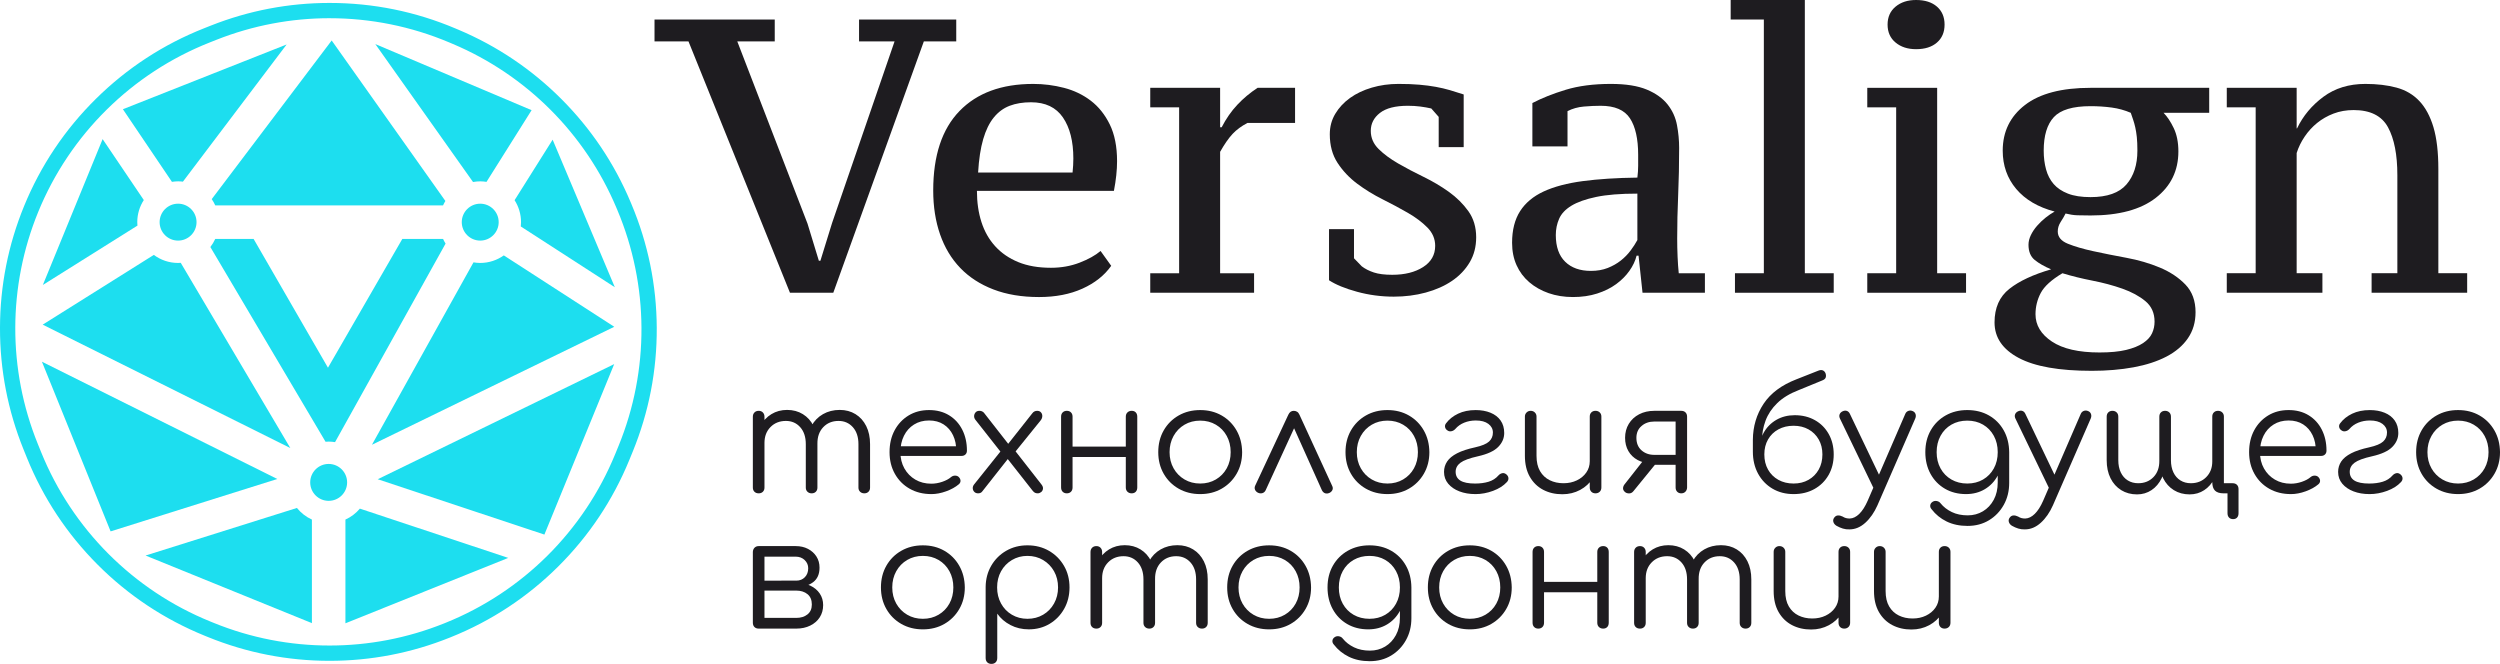 <?xml version="1.0" encoding="UTF-8"?> <!-- Creator: CorelDRAW --> <svg xmlns="http://www.w3.org/2000/svg" xmlns:xlink="http://www.w3.org/1999/xlink" xmlns:xodm="http://www.corel.com/coreldraw/odm/2003" xml:space="preserve" width="1083.21mm" height="287.658mm" style="shape-rendering:geometricPrecision; text-rendering:geometricPrecision; image-rendering:optimizeQuality; fill-rule:evenodd; clip-rule:evenodd" viewBox="0 0 35131.23 9329.46"> <defs> <style type="text/css"> <![CDATA[ .fil0 {fill:#1E1C20;fill-rule:nonzero} .fil1 {fill:#1DDEEF;fill-rule:nonzero} ]]> </style> </defs> <g id="Слой_x0020_1">  <path class="fil0" d="M12145.95 6932.6c-24.03,0 -43.81,-7.42 -59.35,-22.26 -15.54,-14.84 -23.32,-34.27 -23.32,-58.29l0 -610.47c0,-100.33 -26.14,-179.82 -78.43,-238.47 -52.29,-58.64 -119.41,-87.97 -201.37,-87.97 -87.61,0 -159.33,29.32 -215.15,87.97 -55.82,58.65 -83.02,136.72 -81.61,234.23l-146.26 0c1.41,-94.68 21.9,-178.05 61.47,-250.12 39.57,-72.07 93.97,-127.89 163.22,-167.46 69.24,-39.57 147.68,-59.35 235.29,-59.35 83.37,0 157.21,19.78 221.51,59.35 64.3,39.57 114.46,95.39 150.5,167.46 36.04,72.07 54.06,156.86 54.06,254.37l0 610.47c0,24.02 -7.42,43.45 -22.26,58.29 -14.84,14.84 -34.27,22.26 -58.29,22.26zm-1483.8 0c-25.44,0 -45.57,-7.42 -60.41,-22.26 -14.84,-14.84 -22.26,-34.27 -22.26,-58.29l0 -996.26c0,-24.02 7.42,-43.81 22.26,-59.35 14.84,-15.54 34.98,-23.32 60.41,-23.32 24.02,0 43.45,7.77 58.29,23.32 14.84,15.54 22.26,35.33 22.26,59.35l0 996.26c0,24.02 -7.42,43.45 -22.26,58.29 -14.84,14.84 -34.27,22.26 -58.29,22.26zm744.02 0c-24.02,0 -43.81,-7.42 -59.35,-22.26 -15.54,-14.84 -23.32,-34.27 -23.32,-58.29l0 -610.47c0,-100.33 -26.14,-179.82 -78.43,-238.47 -52.28,-58.64 -119.41,-87.97 -201.37,-87.97 -87.62,0 -159.68,28.62 -216.21,85.85 -56.53,57.23 -84.79,131.77 -84.79,223.63l-116.59 0c2.83,-90.44 22.97,-170.64 60.41,-240.59 37.45,-69.95 88.68,-124.71 153.68,-164.28 65,-39.57 138.49,-59.35 220.45,-59.35 83.38,0 157.21,19.78 221.51,59.35 64.3,39.57 114.46,95.39 150.5,167.46 36.03,72.07 54.05,156.86 54.05,254.37l0 610.47c0,24.02 -7.42,43.45 -22.26,58.29 -14.84,14.84 -34.27,22.26 -58.29,22.26z"></path> <path id="_1" class="fil0" d="M13087.43 6943.2c-114.46,0 -215.85,-25.08 -304.18,-75.25 -88.32,-50.17 -157.56,-119.76 -207.73,-208.79 -50.17,-89.03 -75.25,-190.77 -75.25,-305.24 0,-115.88 23.67,-217.98 71.01,-306.3 47.34,-88.32 112.7,-157.92 196.07,-208.79 83.37,-50.87 179.47,-76.31 288.28,-76.31 107.4,0 201.02,24.38 280.86,73.13 79.84,48.75 141.67,116.23 185.48,202.43 43.81,86.2 65.71,184.41 65.71,294.64 0,22.61 -7.07,40.63 -21.2,54.05 -14.13,13.43 -32.5,20.14 -55.11,20.14l-900.88 0 0 -135.66 917.83 0 -91.15 65.71c1.41,-81.96 -13.42,-155.44 -44.51,-220.45 -31.09,-65 -75.25,-115.88 -132.48,-152.62 -57.23,-36.74 -125.42,-55.11 -204.55,-55.11 -80.55,0 -151.21,19.08 -211.97,57.23 -60.77,38.15 -107.75,90.79 -140.96,157.92 -33.21,67.13 -49.81,143.79 -49.81,229.99 0,86.2 18.73,162.51 56.17,228.93 37.45,66.42 88.67,118.7 153.68,156.86 65,38.15 139.9,57.23 224.69,57.23 50.87,0 102.1,-8.83 153.68,-26.49 51.58,-17.67 92.91,-39.92 124,-66.77 15.54,-12.72 33.21,-19.43 52.99,-20.14 19.78,-0.71 36.74,4.59 50.87,15.9 18.37,16.96 27.91,35.33 28.62,55.11 0.71,19.78 -7.42,36.74 -24.38,50.87 -46.63,39.57 -105.99,72.43 -178.05,98.57 -72.07,26.14 -141.31,39.21 -207.73,39.21z"></path> <path id="_2" class="fil0" d="M14584.27 6932.6c-16.96,0 -30.73,-2.82 -41.33,-8.48 -10.6,-5.65 -21.55,-15.54 -32.86,-29.68l-366.71 -466.34 -63.59 -55.11 -368.83 -468.46c-15.54,-18.37 -22.97,-37.45 -22.26,-57.23 0.71,-19.78 7.42,-37.1 20.14,-51.93 12.72,-14.84 31.09,-22.26 55.11,-22.26 24.02,0 44.51,8.48 61.47,25.44l356.11 455.74 57.23 46.63 394.27 504.49c18.37,22.61 26.14,43.81 23.32,63.59 -2.82,19.78 -11.66,35.33 -26.5,46.63 -14.84,11.31 -30.03,16.96 -45.57,16.96zm-839.4 0c-22.61,0 -40.63,-7.07 -54.05,-21.2 -13.43,-14.13 -20.49,-31.09 -21.2,-50.87 -0.71,-19.78 6.71,-38.86 22.26,-57.23l390.03 -487.53 91.15 120.82 -370.95 470.58c-12.72,16.96 -31.79,25.44 -57.23,25.44zm496.01 -551.13l-103.87 -105.98 366.71 -464.22c9.89,-14.13 20.84,-24.02 32.85,-29.68 12.01,-5.65 24.38,-8.48 37.1,-8.48 24.02,0 42.39,7.42 55.11,22.26 12.72,14.84 18.73,32.5 18.02,52.99 -0.71,20.49 -8.13,39.92 -22.26,58.29l-383.67 474.81z"></path> <path id="_3" class="fil0" d="M15903.05 6932.6c-24.02,0 -43.81,-7.42 -59.35,-22.26 -15.54,-14.84 -23.32,-34.98 -23.32,-60.41l0 -994.14c0,-25.44 7.77,-45.57 23.32,-60.41 15.54,-14.84 35.33,-22.26 59.35,-22.26 24.02,0 43.1,7.42 57.23,22.26 14.13,14.84 21.2,34.98 21.2,60.41l0 994.14c0,25.43 -7.06,45.57 -21.2,60.41 -14.13,14.84 -33.21,22.26 -57.23,22.26zm-911.47 0c-24.03,0 -43.46,-7.42 -58.29,-22.26 -14.84,-14.84 -22.26,-34.98 -22.26,-60.41l0 -994.14c0,-25.44 7.42,-45.57 22.26,-60.41 14.84,-14.84 34.27,-22.26 58.29,-22.26 24.02,0 43.45,7.42 58.29,22.26 14.84,14.84 22.26,34.98 22.26,60.41l0 994.14c0,25.43 -7.42,45.57 -22.26,60.41 -14.84,14.84 -34.27,22.26 -58.29,22.26zm52.99 -510.85l0 -146.26 833.05 0 0 146.26 -833.05 0z"></path> <path id="_4" class="fil0" d="M16865.72 6943.2c-113.05,0 -214.09,-25.44 -303.12,-76.31 -89.03,-50.87 -158.98,-120.82 -209.85,-209.85 -50.87,-89.03 -76.31,-190.07 -76.31,-303.12 0,-114.46 25.44,-216.21 76.31,-305.24 50.87,-89.03 120.82,-158.98 209.85,-209.85 89.03,-50.87 190.07,-76.31 303.12,-76.31 113.05,0 213.74,25.43 302.06,76.31 88.32,50.87 157.92,120.82 208.79,209.85 50.87,89.03 77.01,190.77 78.43,305.24 0,113.05 -25.79,214.09 -77.37,303.12 -51.58,89.03 -121.53,158.98 -209.85,209.85 -88.32,50.87 -189.01,76.31 -302.06,76.31zm0 -148.38c81.96,0 155.45,-19.08 220.45,-57.23 65,-38.15 115.87,-90.44 152.62,-156.86 36.74,-66.42 55.11,-142.02 55.11,-226.81 0,-84.79 -18.37,-160.75 -55.11,-227.87 -36.74,-67.13 -87.61,-119.76 -152.62,-157.92 -65,-38.15 -138.49,-57.23 -220.45,-57.23 -81.96,0 -155.45,19.08 -220.45,57.23 -65,38.16 -116.23,90.79 -153.68,157.92 -37.45,67.12 -56.17,143.08 -56.17,227.87 0,84.79 18.72,160.39 56.17,226.81 37.45,66.42 88.67,118.7 153.68,156.86 65,38.15 138.49,57.23 220.45,57.23z"></path> <path id="_5" class="fil0" d="M18180.27 5773.12c16.96,0 32.5,4.24 46.63,12.72 14.13,8.48 25.44,22.61 33.91,42.39l459.98 1000.5c9.89,19.78 10.95,38.51 3.18,56.17 -7.77,17.66 -21.55,31.44 -41.34,41.33 -22.61,9.89 -43.1,11.66 -61.47,5.3 -18.37,-6.36 -33.21,-20.14 -44.51,-41.34l-438.78 -977.19 95.38 0 -447.26 975.07c-9.89,21.2 -25.08,34.98 -45.57,41.34 -20.49,6.36 -41.33,4.59 -62.53,-5.3 -19.78,-9.89 -33.56,-23.67 -41.34,-41.34 -7.77,-17.66 -7.42,-36.39 1.06,-56.17l466.33 -998.38c16.96,-36.74 42.4,-55.11 76.31,-55.11z"></path> <path id="_6" class="fil0" d="M19496.93 6943.2c-113.05,0 -214.09,-25.44 -303.12,-76.31 -89.03,-50.87 -158.98,-120.82 -209.85,-209.85 -50.87,-89.03 -76.31,-190.07 -76.31,-303.12 0,-114.46 25.44,-216.21 76.31,-305.24 50.87,-89.03 120.82,-158.98 209.85,-209.85 89.03,-50.87 190.07,-76.31 303.12,-76.31 113.05,0 213.74,25.43 302.06,76.31 88.32,50.87 157.92,120.82 208.79,209.85 50.87,89.03 77.01,190.77 78.43,305.24 0,113.05 -25.79,214.09 -77.37,303.12 -51.58,89.03 -121.53,158.98 -209.85,209.85 -88.32,50.87 -189.01,76.31 -302.06,76.31zm0 -148.38c81.96,0 155.45,-19.08 220.45,-57.23 65,-38.15 115.87,-90.44 152.62,-156.86 36.74,-66.42 55.11,-142.02 55.11,-226.81 0,-84.79 -18.37,-160.75 -55.11,-227.87 -36.74,-67.13 -87.61,-119.76 -152.62,-157.92 -65,-38.15 -138.49,-57.23 -220.45,-57.23 -81.96,0 -155.45,19.08 -220.45,57.23 -65,38.16 -116.23,90.79 -153.68,157.92 -37.45,67.12 -56.17,143.08 -56.17,227.87 0,84.79 18.72,160.39 56.17,226.81 37.45,66.42 88.67,118.7 153.68,156.86 65,38.15 138.49,57.23 220.45,57.23z"></path> <path id="_7" class="fil0" d="M20733.04 6943.2c-83.38,0 -158.27,-12.72 -224.69,-38.15 -66.42,-25.44 -119.06,-61.47 -157.92,-108.11 -38.86,-46.63 -58.29,-101.74 -58.29,-165.34 0,-53.7 14.48,-102.45 43.45,-146.26 28.97,-43.81 75.6,-82.32 139.9,-115.52 64.3,-33.21 148.74,-61.12 253.31,-83.73 94.68,-21.2 160.04,-48.4 196.07,-81.61 36.04,-33.21 54.05,-75.25 54.05,-126.12 0,-49.46 -21.19,-90.09 -63.59,-121.88 -42.39,-31.8 -101.04,-47.7 -175.93,-47.7 -59.35,0 -114.11,10.25 -164.28,30.74 -50.17,20.49 -91.5,49.81 -124,87.97 -15.54,16.96 -33.21,27.56 -52.99,31.8 -19.78,4.24 -36.74,2.12 -50.87,-6.36 -22.61,-12.72 -36.04,-29.32 -40.27,-49.81 -4.24,-20.49 0.71,-39.21 14.84,-56.17 40.98,-55.11 96.8,-99.63 167.46,-133.54 70.65,-33.91 153.32,-50.87 248.01,-50.87 77.72,0 146.96,12.36 207.73,37.09 60.77,24.73 108.11,61.12 142.02,109.16 33.91,48.05 50.87,106.69 50.87,175.94 0,73.48 -28.26,138.84 -84.79,196.07 -56.53,57.23 -150.5,100.68 -281.92,130.36 -120.12,26.85 -202.78,57.23 -248.01,91.15 -45.22,33.91 -67.83,76.31 -67.83,127.18 0,55.11 22.26,96.44 66.77,124 44.51,27.55 113.4,41.34 206.67,41.34 70.65,0 133.89,-8.48 189.71,-25.44 55.82,-16.96 102.1,-46.63 138.84,-89.03 14.13,-15.54 31.09,-25.79 50.87,-30.74 19.78,-4.95 39.57,0.35 59.35,15.9 18.37,15.54 28.26,33.21 29.68,52.99 1.41,19.78 -5.65,38.15 -21.2,55.11 -48.05,52.28 -113.05,93.62 -195.01,124 -81.96,30.38 -164.63,45.57 -248.01,45.57z"></path> <path id="_8" class="fil0" d="M21954.32 6945.32c-100.33,0 -190.07,-20.84 -269.2,-62.53 -79.14,-41.69 -141.67,-102.8 -187.6,-183.35 -45.93,-80.55 -68.89,-178.76 -68.89,-294.64l0 -551.13c0,-22.61 7.77,-41.69 23.32,-57.23 15.54,-15.54 34.62,-23.32 57.23,-23.32 24.02,0 43.81,7.77 59.35,23.32 15.54,15.54 23.32,34.62 23.32,57.23l0 551.13c0,87.61 16.61,159.68 49.81,216.21 33.21,56.53 78.43,98.92 135.66,127.18 57.23,28.26 121.88,42.39 193.95,42.39 69.24,0 131.78,-13.42 187.6,-40.27 55.82,-26.85 99.98,-63.59 132.48,-110.23 32.5,-46.63 48.75,-99.63 48.75,-158.98l116.59 0c-4.24,89.03 -28.62,168.52 -73.13,238.47 -44.52,69.95 -104.22,125.06 -179.12,165.34 -74.9,40.27 -158.27,60.41 -250.12,60.41zm466.33 -12.72c-24.02,0 -43.45,-7.42 -58.29,-22.26 -14.84,-14.84 -22.26,-34.98 -22.26,-60.41l0 -996.27c0,-24.02 7.42,-43.45 22.26,-58.29 14.84,-14.84 34.27,-22.26 58.29,-22.26 24.02,0 43.81,7.42 59.35,22.26 15.54,14.84 23.32,34.27 23.32,58.29l0 996.27c0,25.43 -7.77,45.57 -23.32,60.41 -15.54,14.84 -35.33,22.26 -59.35,22.26z"></path> <path id="_9" class="fil0" d="M23624.97 6932.6c-22.61,0 -41.33,-7.42 -56.17,-22.26 -14.84,-14.84 -22.26,-34.98 -22.26,-60.41l0 -317.96 -339.15 0 0 -21.19c-72.07,0 -136.37,-15.19 -192.89,-45.57 -56.53,-30.38 -100.33,-72.43 -131.42,-126.12 -31.09,-53.7 -46.63,-115.88 -46.63,-186.54 0,-73.48 17.31,-138.84 51.93,-196.07 34.62,-57.23 83.02,-102.1 145.2,-134.6 62.18,-32.5 133.54,-48.76 214.09,-48.76l377.31 0c25.44,0 45.57,7.42 60.41,22.26 14.84,14.84 22.26,34.98 22.26,60.41l0 996.26c-1.41,24.02 -9.54,43.45 -24.38,58.29 -14.84,14.84 -34.27,22.26 -58.29,22.26zm-792.77 -21.2c-16.96,-15.54 -25.08,-32.5 -24.38,-50.87 0.71,-18.37 7.42,-36.03 20.14,-52.99l296.76 -377.31 209.85 4.24 -381.55 468.46c-16.96,21.2 -37.8,31.44 -62.53,30.74 -24.73,-0.71 -44.16,-8.13 -58.29,-22.26zm415.46 -519.33l298.88 0 0 -468.46 -298.88 0c-72.07,0 -132.13,20.84 -180.18,62.53 -48.05,41.69 -72.07,97.15 -72.07,166.4 0,74.9 24.02,133.54 72.07,175.94 48.05,42.4 108.1,63.59 180.18,63.59z"></path> <path id="_10" class="fil0" d="M25204.48 6943.2c-111.64,0 -210.56,-25.44 -296.76,-76.31 -86.2,-50.87 -153.68,-121.18 -202.43,-210.91 -48.76,-89.73 -73.13,-192.54 -73.13,-308.42l86.91 0c0,-100.33 21.55,-189.01 64.65,-266.02 43.1,-77.02 102.45,-137.43 178.05,-181.24 75.6,-43.81 162.16,-65.71 259.66,-65.71 105.99,0 200.31,23.32 282.98,69.95 82.67,46.63 147.32,111.64 193.96,195.01 46.63,83.37 69.95,178.76 69.95,286.16 0,108.81 -24.03,205.26 -72.07,289.34 -48.05,84.08 -114.46,149.79 -199.25,197.13 -84.79,47.34 -182.29,71.01 -292.52,71.01zm0 -148.38c79.14,0 149.09,-17.31 209.85,-51.93 60.76,-34.62 108.46,-82.67 143.08,-144.14 34.62,-61.47 51.93,-132.48 51.93,-213.03 0,-79.14 -17.31,-149.09 -51.93,-209.85 -34.62,-60.77 -82.32,-108.11 -143.08,-142.02 -60.77,-33.91 -130.72,-50.87 -209.85,-50.87 -80.55,0 -151.91,16.96 -214.09,50.87 -62.18,33.91 -110.58,81.26 -145.2,142.02 -34.62,60.77 -51.93,130.72 -51.93,209.85 0,80.55 17.31,151.56 51.93,213.03 34.62,61.47 83.02,109.52 145.2,144.14 62.18,34.62 133.54,51.93 214.09,51.93zm-572.32 -440.9l0 -173.82c1.41,-187.95 51.58,-356.47 150.5,-505.55 98.92,-149.09 252.95,-263.9 462.1,-344.45l311.6 -122.94c22.61,-8.48 42.4,-9.18 59.35,-2.12 16.96,7.07 29.68,21.2 38.16,42.4 7.06,22.61 7.42,42.39 1.06,59.35 -6.36,16.96 -22.96,30.38 -49.81,40.27l-330.67 135.66c-124.36,48.05 -224.34,108.81 -299.94,182.29 -75.6,73.48 -130.36,155.8 -164.28,246.95 -33.92,91.15 -50.87,187.59 -50.87,289.34l2.12 152.62 -129.3 0z"></path> <path id="_11" class="fil0" d="M25989.09 7439.21c-31.09,1.41 -61.82,-2.47 -92.21,-11.66 -30.38,-9.18 -60.41,-22.26 -90.09,-39.21 -22.61,-14.13 -37.1,-32.15 -43.45,-54.06 -6.36,-21.9 -1.77,-42.75 13.78,-62.53 14.13,-18.37 31.44,-27.91 51.93,-28.62 20.49,-0.71 42.04,4.59 64.65,15.9 15.54,9.89 31.09,16.96 46.63,21.19 15.54,4.24 33.21,6.36 52.99,6.36 46.63,-1.41 91.5,-23.32 134.6,-65.71 43.1,-42.39 82.31,-103.87 117.64,-184.41l527.81 -1218.83c8.48,-21.2 22.97,-35.68 43.45,-43.46 20.49,-7.77 41.34,-6.71 62.53,3.18 19.78,8.48 32.85,22.61 39.21,42.39 6.36,19.78 4.59,40.98 -5.3,63.59l-529.93 1216.71c-45.22,101.75 -102.1,183.71 -170.63,245.89 -68.54,62.18 -143.08,93.27 -223.63,93.27zm443.02 -542.64c-21.2,9.89 -40.98,11.66 -59.35,5.3 -18.37,-6.36 -33.21,-20.14 -44.52,-41.34l-472.69 -979.3c-9.89,-21.2 -11.31,-40.98 -4.24,-59.35 7.07,-18.37 21.2,-32.5 42.4,-42.4 21.19,-9.89 40.98,-11.66 59.35,-5.3 18.37,6.36 32.5,20.14 42.39,41.34l466.34 975.06c9.89,21.2 12.72,41.69 8.48,61.47 -4.24,19.78 -16.96,34.62 -38.15,44.51z"></path> <path id="_12" class="fil0" d="M27627.95 6943.2c-111.64,0 -210.56,-25.08 -296.76,-75.25 -86.2,-50.17 -153.68,-119.76 -202.43,-208.79 -48.75,-89.03 -73.13,-190.77 -73.13,-305.24 0,-115.88 25.44,-218.33 76.31,-307.36 50.87,-89.03 120.82,-158.63 209.85,-208.79 89.03,-50.17 190.07,-75.25 303.12,-75.25 114.46,0 215.86,25.08 304.18,75.25 88.32,50.16 157.56,119.76 207.73,208.79 50.17,89.03 75.96,191.48 77.37,307.36l-95.39 50.87c0,104.57 -21.9,197.48 -65.71,278.74 -43.81,81.26 -104.22,144.85 -181.24,190.77 -77.01,45.92 -164.98,68.89 -263.9,68.89zm21.2 447.26c-111.64,0 -209.85,-20.84 -294.64,-62.53 -84.79,-41.69 -154.74,-98.57 -209.85,-170.64 -15.54,-16.96 -22.26,-35.33 -20.14,-55.11 2.12,-19.78 12.37,-36.04 30.74,-48.75 18.37,-12.72 38.86,-16.96 61.47,-12.72 22.61,4.24 40.27,14.84 52.99,31.8 40.98,50.87 93.62,91.86 157.92,122.94 64.3,31.09 138.84,46.63 223.63,46.63 79.14,0 150.5,-19.08 214.09,-57.23 63.59,-38.15 114.11,-91.85 151.56,-161.1 37.45,-69.24 56.17,-150.5 56.17,-243.77l0 -322.2 61.47 -122.94 99.63 19.08 0 432.42c0,114.46 -25.44,217.27 -76.31,308.42 -50.87,91.15 -120.12,163.22 -207.73,216.21 -87.62,52.99 -187.95,79.49 -301,79.49zm-4.24 -595.64c83.37,0 157.21,-18.73 221.51,-56.17 64.3,-37.45 114.81,-89.38 151.56,-155.8 36.74,-66.42 55.11,-142.73 55.11,-228.93 0,-86.2 -18.37,-162.86 -55.11,-229.99 -36.74,-67.12 -87.26,-119.41 -151.56,-156.86 -64.3,-37.45 -138.14,-56.17 -221.51,-56.17 -83.37,0 -157.56,18.72 -222.57,56.17 -65,37.45 -115.88,89.73 -152.62,156.86 -36.74,67.13 -55.11,143.79 -55.11,229.99 0,86.2 18.37,162.51 55.11,228.93 36.74,66.42 87.62,118.35 152.62,155.8 65,37.45 139.19,56.17 222.57,56.17z"></path> <path id="_13" class="fil0" d="M28454.96 7439.21c-31.09,1.41 -61.82,-2.47 -92.21,-11.66 -30.38,-9.18 -60.41,-22.26 -90.09,-39.21 -22.61,-14.13 -37.1,-32.15 -43.45,-54.06 -6.36,-21.9 -1.77,-42.75 13.78,-62.53 14.13,-18.37 31.44,-27.91 51.93,-28.62 20.49,-0.71 42.04,4.59 64.65,15.9 15.54,9.89 31.09,16.96 46.63,21.19 15.54,4.24 33.21,6.36 52.99,6.36 46.63,-1.41 91.5,-23.32 134.6,-65.71 43.1,-42.39 82.31,-103.87 117.64,-184.41l527.81 -1218.83c8.48,-21.2 22.97,-35.68 43.45,-43.46 20.49,-7.77 41.34,-6.71 62.53,3.18 19.78,8.48 32.85,22.61 39.21,42.39 6.36,19.78 4.59,40.98 -5.3,63.59l-529.93 1216.71c-45.22,101.75 -102.1,183.71 -170.63,245.89 -68.54,62.18 -143.08,93.27 -223.63,93.27zm443.02 -542.64c-21.2,9.89 -40.98,11.66 -59.35,5.3 -18.37,-6.36 -33.21,-20.14 -44.52,-41.34l-472.69 -979.3c-9.89,-21.2 -11.31,-40.98 -4.24,-59.35 7.07,-18.37 21.2,-32.5 42.4,-42.4 21.19,-9.89 40.98,-11.66 59.35,-5.3 18.37,6.36 32.5,20.14 42.39,41.34l466.34 975.06c9.89,21.2 12.72,41.69 8.48,61.47 -4.24,19.78 -16.96,34.62 -38.15,44.51z"></path> <path id="_14" class="fil0" d="M30770.01 6947.44c-83.37,0 -157.21,-19.78 -221.51,-59.35 -64.3,-39.57 -114.46,-95.39 -150.5,-167.46 -36.04,-72.07 -54.05,-156.86 -54.05,-254.37l0 -610.47c0,-25.44 7.42,-45.57 22.26,-60.41 14.84,-14.84 34.27,-22.26 58.29,-22.26 24.02,0 43.81,7.42 59.35,22.26 15.54,14.84 23.32,34.98 23.32,60.41l0 610.47c0,66.42 11.66,124.01 34.98,172.76 23.32,48.75 56.17,86.2 98.57,112.34 42.4,26.14 91.15,39.21 146.26,39.21 87.61,0 159.68,-28.62 216.21,-85.85 56.52,-57.23 84.79,-130.36 84.79,-219.39l86.91 2.12c-2.82,89.03 -21.9,168.17 -57.23,237.41 -35.33,69.24 -83.02,123.65 -143.08,163.22 -60.06,39.57 -128.24,59.35 -204.55,59.35zm-739.78 0c-83.38,0 -157.21,-19.78 -221.51,-59.35 -64.3,-39.57 -114.46,-95.39 -150.5,-167.46 -36.04,-72.07 -54.05,-156.86 -54.05,-254.37l0 -610.47c0,-25.44 7.42,-45.57 22.26,-60.41 14.84,-14.84 34.27,-22.26 58.29,-22.26 24.02,0 43.81,7.42 59.35,22.26 15.54,14.84 23.32,34.98 23.32,60.41l0 610.47c0,66.42 11.66,124.01 34.98,172.76 23.32,48.75 56.17,86.2 98.57,112.34 42.39,26.14 91.15,39.21 146.26,39.21 87.62,0 159.33,-28.97 215.15,-86.91 55.82,-57.94 83.02,-134.95 81.61,-231.05l86.91 0c-1.41,93.27 -19.43,175.58 -54.05,246.95 -34.62,71.36 -81.96,127.18 -142.02,167.46 -60.06,40.27 -128.24,60.41 -204.55,60.41zm1350.25 347.63c-24.02,0 -43.1,-7.42 -57.23,-22.26 -14.13,-14.84 -21.19,-34.98 -21.19,-60.41l0 -279.8 -55.11 0c-55.11,0 -95.39,-12.72 -120.82,-38.15 -25.44,-25.44 -38.15,-65.71 -38.15,-120.82l0 -919.96c0,-24.02 7.42,-43.45 22.26,-58.29 14.84,-14.84 34.27,-22.26 58.29,-22.26 24.03,0 43.81,7.42 59.35,22.26 15.54,14.84 23.32,34.27 23.32,58.29l0 936.91 122.94 0c25.44,0 45.57,7.42 60.41,22.26 14.84,14.84 22.26,34.98 22.26,60.41l0 339.15c0,25.44 -6.71,45.57 -20.14,60.41 -13.43,14.84 -32.15,22.26 -56.17,22.26z"></path> <path id="_15" class="fil0" d="M32192.66 6943.2c-114.46,0 -215.85,-25.08 -304.18,-75.25 -88.32,-50.17 -157.56,-119.76 -207.73,-208.79 -50.17,-89.03 -75.25,-190.77 -75.25,-305.24 0,-115.88 23.67,-217.98 71.01,-306.3 47.34,-88.32 112.7,-157.92 196.07,-208.79 83.37,-50.87 179.47,-76.31 288.28,-76.31 107.4,0 201.02,24.38 280.86,73.13 79.84,48.75 141.67,116.23 185.48,202.43 43.81,86.2 65.71,184.41 65.71,294.64 0,22.61 -7.07,40.63 -21.2,54.05 -14.13,13.43 -32.5,20.14 -55.11,20.14l-900.88 0 0 -135.66 917.83 0 -91.15 65.71c1.41,-81.96 -13.42,-155.44 -44.51,-220.45 -31.09,-65 -75.25,-115.88 -132.48,-152.62 -57.23,-36.74 -125.42,-55.11 -204.55,-55.11 -80.55,0 -151.21,19.08 -211.97,57.23 -60.77,38.15 -107.75,90.79 -140.96,157.92 -33.21,67.13 -49.81,143.79 -49.81,229.99 0,86.2 18.73,162.51 56.17,228.93 37.45,66.42 88.67,118.7 153.68,156.86 65,38.15 139.9,57.23 224.69,57.23 50.87,0 102.1,-8.83 153.68,-26.49 51.58,-17.67 92.91,-39.92 124,-66.77 15.54,-12.72 33.21,-19.43 52.99,-20.14 19.78,-0.71 36.74,4.59 50.87,15.9 18.37,16.96 27.91,35.33 28.62,55.11 0.71,19.78 -7.42,36.74 -24.38,50.87 -46.63,39.57 -105.99,72.43 -178.05,98.57 -72.07,26.14 -141.31,39.21 -207.73,39.21z"></path> <path id="_16" class="fil0" d="M33297.35 6943.2c-83.38,0 -158.27,-12.72 -224.69,-38.15 -66.42,-25.44 -119.06,-61.47 -157.92,-108.11 -38.86,-46.63 -58.29,-101.74 -58.29,-165.34 0,-53.7 14.48,-102.45 43.45,-146.26 28.97,-43.81 75.6,-82.32 139.9,-115.52 64.3,-33.21 148.74,-61.12 253.31,-83.73 94.68,-21.2 160.04,-48.4 196.07,-81.61 36.04,-33.21 54.05,-75.25 54.05,-126.12 0,-49.46 -21.19,-90.09 -63.59,-121.88 -42.39,-31.8 -101.04,-47.7 -175.93,-47.7 -59.35,0 -114.11,10.25 -164.28,30.74 -50.17,20.49 -91.5,49.81 -124,87.97 -15.54,16.96 -33.21,27.56 -52.99,31.8 -19.78,4.24 -36.74,2.12 -50.87,-6.36 -22.61,-12.72 -36.04,-29.32 -40.27,-49.81 -4.24,-20.49 0.71,-39.21 14.84,-56.17 40.98,-55.11 96.8,-99.63 167.46,-133.54 70.65,-33.91 153.32,-50.87 248.01,-50.87 77.72,0 146.96,12.36 207.73,37.09 60.77,24.73 108.11,61.12 142.02,109.16 33.91,48.05 50.87,106.69 50.87,175.94 0,73.48 -28.26,138.84 -84.79,196.07 -56.53,57.23 -150.5,100.68 -281.92,130.36 -120.12,26.85 -202.78,57.23 -248.01,91.15 -45.22,33.91 -67.83,76.31 -67.83,127.18 0,55.11 22.26,96.44 66.77,124 44.51,27.55 113.4,41.34 206.67,41.34 70.65,0 133.89,-8.48 189.71,-25.44 55.82,-16.96 102.1,-46.63 138.84,-89.03 14.13,-15.54 31.09,-25.79 50.87,-30.74 19.78,-4.95 39.57,0.35 59.35,15.9 18.37,15.54 28.26,33.21 29.68,52.99 1.41,19.78 -5.65,38.15 -21.2,55.11 -48.05,52.28 -113.05,93.62 -195.01,124 -81.96,30.38 -164.63,45.57 -248.01,45.57z"></path> <path id="_17" class="fil0" d="M34541.95 6943.2c-113.05,0 -214.09,-25.44 -303.12,-76.31 -89.03,-50.87 -158.98,-120.82 -209.85,-209.85 -50.87,-89.03 -76.31,-190.07 -76.31,-303.12 0,-114.46 25.44,-216.21 76.31,-305.24 50.87,-89.03 120.82,-158.98 209.85,-209.85 89.03,-50.87 190.07,-76.31 303.12,-76.31 113.05,0 213.74,25.43 302.06,76.31 88.32,50.87 157.92,120.82 208.79,209.85 50.87,89.03 77.01,190.77 78.43,305.24 0,113.05 -25.79,214.09 -77.37,303.12 -51.58,89.03 -121.53,158.98 -209.85,209.85 -88.32,50.87 -189.01,76.31 -302.06,76.31zm0 -148.38c81.96,0 155.45,-19.08 220.45,-57.23 65,-38.15 115.87,-90.44 152.62,-156.86 36.74,-66.42 55.11,-142.02 55.11,-226.81 0,-84.79 -18.37,-160.75 -55.11,-227.87 -36.74,-67.13 -87.61,-119.76 -152.62,-157.92 -65,-38.15 -138.49,-57.23 -220.45,-57.23 -81.96,0 -155.45,19.08 -220.45,57.23 -65,38.16 -116.23,90.79 -153.68,157.92 -37.45,67.12 -56.17,143.08 -56.17,227.87 0,84.79 18.72,160.39 56.17,226.81 37.45,66.42 88.67,118.7 153.68,156.86 65,38.15 138.49,57.23 220.45,57.23z"></path> <path id="_18" class="fil0" d="M10662.16 8833.45c-25.44,0 -45.57,-7.42 -60.41,-22.26 -14.84,-14.84 -22.26,-34.98 -22.26,-60.41l0 -996.27c1.41,-24.02 9.54,-43.45 24.38,-58.29 14.84,-14.84 34.27,-22.26 58.29,-22.26 24.02,0 43.45,7.42 58.29,22.26 14.84,14.84 22.26,34.98 22.26,60.41l0 402.74 447.26 0 0 29.68c73.49,0 138.84,13.43 196.07,40.27 57.23,26.85 101.75,63.94 133.54,111.29 31.8,47.34 47.7,101.39 47.7,162.16 0,65 -15.9,122.24 -47.7,171.7 -31.79,49.46 -76.31,88.32 -133.54,116.58 -57.23,28.26 -122.59,42.4 -196.07,42.4l-527.81 0zm80.55 -150.5l447.26 0c63.59,0 115.88,-16.25 156.86,-48.75 40.98,-32.5 61.47,-79.14 61.47,-139.9 0,-63.59 -20.49,-111.99 -61.47,-145.2 -40.98,-33.21 -93.27,-49.81 -156.86,-49.81l-447.26 0 0 383.67zm237.41 -432.42l0 -91.15 209.85 0c49.46,0 89.73,-16.25 120.82,-48.75 31.09,-32.5 46.63,-74.19 46.63,-125.06 0,-45.22 -16.61,-83.73 -49.81,-115.52 -33.21,-31.79 -75.25,-47.69 -126.12,-47.69l-517.21 0 0 -148.38 517.21 0c65,0 122.59,13.07 172.76,39.22 50.17,26.14 89.73,61.82 118.71,107.04 28.97,45.22 43.45,97.51 43.45,156.86 0,91.85 -30.74,160.39 -92.21,205.61 -61.47,45.22 -139.55,67.83 -234.23,67.83l-209.85 0z"></path> <path id="_19" class="fil0" d="M12968.72 8844.04c-113.05,0 -214.09,-25.44 -303.12,-76.31 -89.03,-50.87 -158.98,-120.82 -209.85,-209.85 -50.87,-89.03 -76.31,-190.07 -76.31,-303.12 0,-114.46 25.44,-216.21 76.31,-305.24 50.87,-89.03 120.82,-158.98 209.85,-209.85 89.03,-50.87 190.07,-76.31 303.12,-76.31 113.05,0 213.74,25.43 302.06,76.31 88.32,50.87 157.92,120.82 208.79,209.85 50.87,89.03 77.01,190.77 78.43,305.24 0,113.05 -25.79,214.09 -77.37,303.12 -51.58,89.03 -121.53,158.98 -209.85,209.85 -88.32,50.87 -189.01,76.31 -302.06,76.31zm0 -148.38c81.96,0 155.45,-19.08 220.45,-57.23 65,-38.15 115.87,-90.44 152.62,-156.86 36.74,-66.42 55.11,-142.02 55.11,-226.81 0,-84.79 -18.37,-160.75 -55.11,-227.87 -36.74,-67.13 -87.61,-119.76 -152.62,-157.92 -65,-38.15 -138.49,-57.23 -220.45,-57.23 -81.96,0 -155.45,19.08 -220.45,57.23 -65,38.16 -116.23,90.79 -153.68,157.92 -37.45,67.12 -56.17,143.08 -56.17,227.87 0,84.79 18.72,160.39 56.17,226.81 37.45,66.42 88.67,118.7 153.68,156.86 65,38.15 138.49,57.23 220.45,57.23z"></path> <path id="_20" class="fil0" d="M13933.51 9329.46c-25.44,0 -45.57,-7.42 -60.41,-22.26 -14.84,-14.84 -22.26,-34.98 -22.26,-60.41l0 -1000.5c1.41,-110.23 27.91,-209.5 79.49,-297.82 51.58,-88.32 121.53,-157.92 209.85,-208.79 88.32,-50.87 187.59,-76.31 297.82,-76.31 113.05,0 214.09,25.79 303.12,77.37 89.03,51.58 159.33,121.88 210.91,210.91 51.58,89.03 77.37,190.07 77.37,303.12 0,111.64 -25.08,211.97 -75.25,301 -50.17,89.03 -118.35,159.33 -204.55,210.91 -86.2,51.58 -183.71,77.37 -292.52,77.37 -94.68,0 -180.53,-20.14 -257.54,-60.41 -77.02,-40.27 -138.84,-93.62 -185.48,-160.04l0 623.19c0,25.44 -7.42,45.57 -22.26,60.41 -14.84,14.84 -34.27,22.26 -58.29,22.26zm504.49 -633.79c81.96,0 155.45,-19.08 220.45,-57.23 65,-38.15 116.23,-90.79 153.68,-157.92 37.45,-67.13 56.17,-142.38 56.17,-225.75 0,-84.79 -18.72,-160.39 -56.17,-226.81 -37.45,-66.42 -88.67,-119.06 -153.68,-157.92 -65,-38.86 -138.49,-58.29 -220.45,-58.29 -80.55,0 -153.32,19.43 -218.33,58.29 -65,38.86 -115.88,91.5 -152.62,157.92 -36.74,66.42 -55.11,142.02 -55.11,226.81 0,83.37 18.37,158.62 55.11,225.75 36.74,67.12 87.62,119.76 152.62,157.92 65,38.15 137.78,57.23 218.33,57.23z"></path> <path id="_21" class="fil0" d="M16890.83 8833.45c-24.03,0 -43.81,-7.42 -59.35,-22.26 -15.54,-14.84 -23.32,-34.27 -23.32,-58.29l0 -610.47c0,-100.33 -26.14,-179.82 -78.43,-238.47 -52.29,-58.64 -119.41,-87.97 -201.37,-87.97 -87.61,0 -159.33,29.32 -215.15,87.97 -55.82,58.65 -83.02,136.72 -81.61,234.23l-146.26 0c1.41,-94.68 21.9,-178.05 61.47,-250.12 39.57,-72.07 93.97,-127.89 163.22,-167.46 69.24,-39.57 147.68,-59.35 235.29,-59.35 83.37,0 157.21,19.78 221.51,59.35 64.3,39.57 114.46,95.39 150.5,167.46 36.04,72.07 54.06,156.86 54.06,254.37l0 610.47c0,24.02 -7.42,43.45 -22.26,58.29 -14.84,14.84 -34.27,22.26 -58.29,22.26zm-1483.8 0c-25.44,0 -45.57,-7.42 -60.41,-22.26 -14.84,-14.84 -22.26,-34.27 -22.26,-58.29l0 -996.26c0,-24.02 7.42,-43.81 22.26,-59.35 14.84,-15.54 34.98,-23.32 60.41,-23.32 24.02,0 43.45,7.77 58.29,23.32 14.84,15.54 22.26,35.33 22.26,59.35l0 996.26c0,24.02 -7.42,43.45 -22.26,58.29 -14.84,14.84 -34.27,22.26 -58.29,22.26zm744.02 0c-24.02,0 -43.81,-7.42 -59.35,-22.26 -15.54,-14.84 -23.32,-34.27 -23.32,-58.29l0 -610.47c0,-100.33 -26.14,-179.82 -78.43,-238.47 -52.28,-58.64 -119.41,-87.97 -201.37,-87.97 -87.62,0 -159.68,28.62 -216.21,85.85 -56.53,57.23 -84.79,131.77 -84.79,223.63l-116.59 0c2.83,-90.44 22.97,-170.64 60.41,-240.59 37.45,-69.95 88.68,-124.71 153.68,-164.28 65,-39.57 138.49,-59.35 220.45,-59.35 83.38,0 157.21,19.78 221.51,59.35 64.3,39.57 114.46,95.39 150.5,167.46 36.03,72.07 54.05,156.86 54.05,254.37l0 610.47c0,24.02 -7.42,43.45 -22.26,58.29 -14.84,14.84 -34.27,22.26 -58.29,22.26z"></path> <path id="_22" class="fil0" d="M17834.43 8844.04c-113.05,0 -214.09,-25.44 -303.12,-76.31 -89.03,-50.87 -158.98,-120.82 -209.85,-209.85 -50.87,-89.03 -76.31,-190.07 -76.31,-303.12 0,-114.46 25.44,-216.21 76.31,-305.24 50.87,-89.03 120.82,-158.98 209.85,-209.85 89.03,-50.87 190.07,-76.31 303.12,-76.31 113.05,0 213.74,25.43 302.06,76.31 88.32,50.87 157.92,120.82 208.79,209.85 50.87,89.03 77.01,190.77 78.43,305.24 0,113.05 -25.79,214.09 -77.37,303.12 -51.58,89.03 -121.53,158.98 -209.85,209.85 -88.32,50.87 -189.01,76.31 -302.06,76.31zm0 -148.38c81.96,0 155.45,-19.08 220.45,-57.23 65,-38.15 115.87,-90.44 152.62,-156.86 36.74,-66.42 55.11,-142.02 55.11,-226.81 0,-84.79 -18.37,-160.75 -55.11,-227.87 -36.74,-67.13 -87.61,-119.76 -152.62,-157.92 -65,-38.15 -138.49,-57.23 -220.45,-57.23 -81.96,0 -155.45,19.08 -220.45,57.23 -65,38.16 -116.23,90.79 -153.68,157.92 -37.45,67.12 -56.17,143.08 -56.17,227.87 0,84.79 18.72,160.39 56.17,226.81 37.45,66.42 88.67,118.7 153.68,156.86 65,38.15 138.49,57.23 220.45,57.23z"></path> <path id="_23" class="fil0" d="M19227.4 8844.04c-111.64,0 -210.56,-25.08 -296.76,-75.25 -86.2,-50.17 -153.68,-119.76 -202.43,-208.79 -48.75,-89.03 -73.13,-190.77 -73.13,-305.24 0,-115.88 25.44,-218.33 76.31,-307.36 50.87,-89.03 120.82,-158.63 209.85,-208.79 89.03,-50.17 190.07,-75.25 303.12,-75.25 114.46,0 215.86,25.08 304.18,75.25 88.32,50.16 157.56,119.76 207.73,208.79 50.17,89.03 75.96,191.48 77.37,307.36l-95.39 50.87c0,104.57 -21.9,197.48 -65.71,278.74 -43.81,81.26 -104.22,144.85 -181.24,190.77 -77.01,45.92 -164.98,68.89 -263.9,68.89zm21.2 447.26c-111.64,0 -209.85,-20.84 -294.64,-62.53 -84.79,-41.69 -154.74,-98.57 -209.85,-170.64 -15.54,-16.96 -22.26,-35.33 -20.14,-55.11 2.12,-19.78 12.37,-36.04 30.74,-48.75 18.37,-12.72 38.86,-16.96 61.47,-12.72 22.61,4.24 40.27,14.84 52.99,31.8 40.98,50.87 93.62,91.86 157.92,122.94 64.3,31.09 138.84,46.63 223.63,46.63 79.14,0 150.5,-19.08 214.09,-57.23 63.59,-38.15 114.11,-91.85 151.56,-161.1 37.45,-69.24 56.17,-150.5 56.17,-243.77l0 -322.2 61.47 -122.94 99.63 19.08 0 432.42c0,114.46 -25.44,217.27 -76.31,308.42 -50.87,91.15 -120.12,163.22 -207.73,216.21 -87.62,52.99 -187.95,79.49 -301,79.49zm-4.24 -595.64c83.37,0 157.21,-18.73 221.51,-56.17 64.3,-37.45 114.81,-89.38 151.56,-155.8 36.74,-66.42 55.11,-142.73 55.11,-228.93 0,-86.2 -18.37,-162.86 -55.11,-229.99 -36.74,-67.12 -87.26,-119.41 -151.56,-156.86 -64.3,-37.45 -138.14,-56.17 -221.51,-56.17 -83.37,0 -157.56,18.72 -222.57,56.17 -65,37.45 -115.88,89.73 -152.62,156.86 -36.74,67.13 -55.11,143.79 -55.11,229.99 0,86.2 18.37,162.51 55.11,228.93 36.74,66.42 87.62,118.35 152.62,155.8 65,37.45 139.19,56.17 222.57,56.17z"></path> <path id="_24" class="fil0" d="M20654.29 8844.04c-113.05,0 -214.09,-25.44 -303.12,-76.31 -89.03,-50.87 -158.98,-120.82 -209.85,-209.85 -50.87,-89.03 -76.31,-190.07 -76.31,-303.12 0,-114.46 25.44,-216.21 76.31,-305.24 50.87,-89.03 120.82,-158.98 209.85,-209.85 89.03,-50.87 190.07,-76.31 303.12,-76.31 113.05,0 213.74,25.43 302.06,76.31 88.32,50.87 157.92,120.82 208.79,209.85 50.87,89.03 77.01,190.77 78.43,305.24 0,113.05 -25.79,214.09 -77.37,303.12 -51.58,89.03 -121.53,158.98 -209.85,209.85 -88.32,50.87 -189.01,76.31 -302.06,76.31zm0 -148.38c81.96,0 155.45,-19.08 220.45,-57.23 65,-38.15 115.87,-90.44 152.62,-156.86 36.74,-66.42 55.11,-142.02 55.11,-226.81 0,-84.79 -18.37,-160.75 -55.11,-227.87 -36.74,-67.13 -87.61,-119.76 -152.62,-157.92 -65,-38.15 -138.49,-57.23 -220.45,-57.23 -81.96,0 -155.45,19.08 -220.45,57.23 -65,38.16 -116.23,90.79 -153.68,157.92 -37.45,67.12 -56.17,143.08 -56.17,227.87 0,84.79 18.72,160.39 56.17,226.81 37.45,66.42 88.67,118.7 153.68,156.86 65,38.15 138.49,57.23 220.45,57.23z"></path> <path id="_25" class="fil0" d="M22528.43 8833.45c-24.02,0 -43.81,-7.42 -59.35,-22.26 -15.54,-14.84 -23.32,-34.98 -23.32,-60.41l0 -994.14c0,-25.44 7.77,-45.57 23.32,-60.41 15.54,-14.84 35.33,-22.26 59.35,-22.26 24.02,0 43.1,7.42 57.23,22.26 14.13,14.84 21.2,34.98 21.2,60.41l0 994.14c0,25.43 -7.06,45.57 -21.2,60.41 -14.13,14.84 -33.21,22.26 -57.23,22.26zm-911.47 0c-24.03,0 -43.46,-7.42 -58.29,-22.26 -14.84,-14.84 -22.26,-34.98 -22.26,-60.41l0 -994.14c0,-25.44 7.42,-45.57 22.26,-60.41 14.84,-14.84 34.27,-22.26 58.29,-22.26 24.02,0 43.45,7.42 58.29,22.26 14.84,14.84 22.26,34.98 22.26,60.41l0 994.14c0,25.43 -7.42,45.57 -22.26,60.41 -14.84,14.84 -34.27,22.26 -58.29,22.26zm52.99 -510.85l0 -146.26 833.05 0 0 146.26 -833.05 0z"></path> <path id="_26" class="fil0" d="M24529.76 8833.45c-24.03,0 -43.81,-7.42 -59.35,-22.26 -15.54,-14.84 -23.32,-34.27 -23.32,-58.29l0 -610.47c0,-100.33 -26.14,-179.82 -78.43,-238.47 -52.29,-58.64 -119.41,-87.97 -201.37,-87.97 -87.61,0 -159.33,29.32 -215.15,87.97 -55.82,58.65 -83.02,136.72 -81.61,234.23l-146.26 0c1.41,-94.68 21.9,-178.05 61.47,-250.12 39.57,-72.07 93.97,-127.89 163.22,-167.46 69.24,-39.57 147.68,-59.35 235.29,-59.35 83.37,0 157.21,19.78 221.51,59.35 64.3,39.57 114.46,95.39 150.5,167.46 36.04,72.07 54.06,156.86 54.06,254.37l0 610.47c0,24.02 -7.42,43.45 -22.26,58.29 -14.84,14.84 -34.27,22.26 -58.29,22.26zm-1483.8 0c-25.44,0 -45.57,-7.42 -60.41,-22.26 -14.84,-14.84 -22.26,-34.27 -22.26,-58.29l0 -996.26c0,-24.02 7.42,-43.81 22.26,-59.35 14.84,-15.54 34.98,-23.32 60.41,-23.32 24.02,0 43.45,7.77 58.29,23.32 14.84,15.54 22.26,35.33 22.26,59.35l0 996.26c0,24.02 -7.42,43.45 -22.26,58.29 -14.84,14.84 -34.27,22.26 -58.29,22.26zm744.02 0c-24.02,0 -43.81,-7.42 -59.35,-22.26 -15.54,-14.84 -23.32,-34.27 -23.32,-58.29l0 -610.47c0,-100.33 -26.14,-179.82 -78.43,-238.47 -52.28,-58.64 -119.41,-87.97 -201.37,-87.97 -87.62,0 -159.68,28.62 -216.21,85.85 -56.53,57.23 -84.79,131.77 -84.79,223.63l-116.59 0c2.83,-90.44 22.97,-170.64 60.41,-240.59 37.45,-69.95 88.68,-124.71 153.68,-164.28 65,-39.57 138.49,-59.35 220.45,-59.35 83.38,0 157.21,19.78 221.51,59.35 64.3,39.57 114.46,95.39 150.5,167.46 36.03,72.07 54.05,156.86 54.05,254.37l0 610.47c0,24.02 -7.42,43.45 -22.26,58.29 -14.84,14.84 -34.27,22.26 -58.29,22.26z"></path> <path id="_27" class="fil0" d="M25450.04 8846.16c-100.33,0 -190.07,-20.84 -269.2,-62.53 -79.14,-41.69 -141.67,-102.8 -187.6,-183.35 -45.93,-80.55 -68.89,-178.76 -68.89,-294.64l0 -551.13c0,-22.61 7.77,-41.69 23.32,-57.23 15.54,-15.54 34.62,-23.32 57.23,-23.32 24.02,0 43.81,7.77 59.35,23.32 15.54,15.54 23.32,34.62 23.32,57.23l0 551.13c0,87.61 16.61,159.68 49.81,216.21 33.21,56.53 78.43,98.92 135.66,127.18 57.23,28.26 121.88,42.39 193.95,42.39 69.24,0 131.78,-13.42 187.6,-40.27 55.82,-26.85 99.98,-63.59 132.48,-110.23 32.5,-46.63 48.75,-99.63 48.75,-158.98l116.59 0c-4.24,89.03 -28.62,168.52 -73.13,238.47 -44.52,69.95 -104.22,125.06 -179.12,165.34 -74.9,40.27 -158.27,60.41 -250.12,60.41zm466.33 -12.72c-24.02,0 -43.45,-7.42 -58.29,-22.26 -14.84,-14.84 -22.26,-34.98 -22.26,-60.41l0 -996.27c0,-24.02 7.42,-43.45 22.26,-58.29 14.84,-14.84 34.27,-22.26 58.29,-22.26 24.02,0 43.81,7.42 59.35,22.26 15.54,14.84 23.32,34.27 23.32,58.29l0 996.27c0,25.43 -7.77,45.57 -23.32,60.41 -15.54,14.84 -35.33,22.26 -59.35,22.26z"></path> <path id="_28" class="fil0" d="M26859.97 8846.16c-100.33,0 -190.07,-20.84 -269.2,-62.53 -79.14,-41.69 -141.67,-102.8 -187.6,-183.35 -45.93,-80.55 -68.89,-178.76 -68.89,-294.64l0 -551.13c0,-22.61 7.77,-41.69 23.32,-57.23 15.54,-15.54 34.62,-23.32 57.23,-23.32 24.02,0 43.81,7.77 59.35,23.32 15.54,15.54 23.32,34.62 23.32,57.23l0 551.13c0,87.61 16.61,159.68 49.81,216.21 33.21,56.53 78.43,98.92 135.66,127.18 57.23,28.26 121.88,42.39 193.95,42.39 69.24,0 131.78,-13.42 187.6,-40.27 55.82,-26.85 99.98,-63.59 132.48,-110.23 32.5,-46.63 48.75,-99.63 48.75,-158.98l116.59 0c-4.24,89.03 -28.62,168.52 -73.13,238.47 -44.52,69.95 -104.22,125.06 -179.12,165.34 -74.9,40.27 -158.27,60.41 -250.12,60.41zm466.33 -12.72c-24.02,0 -43.45,-7.42 -58.29,-22.26 -14.84,-14.84 -22.26,-34.98 -22.26,-60.41l0 -996.27c0,-24.02 7.42,-43.45 22.26,-58.29 14.84,-14.84 34.27,-22.26 58.29,-22.26 24.02,0 43.81,7.42 59.35,22.26 15.54,14.84 23.32,34.27 23.32,58.29l0 996.27c0,25.43 -7.77,45.57 -23.32,60.41 -15.54,14.84 -35.33,22.26 -59.35,22.26z"></path> <path class="fil1" d="M6748.4 3695.12c-32.35,0 -63.83,-3.3 -94.69,-8.45l-1427.06 2563.34 3405.33 -1657.86 -1552.13 -1003.09c-93.67,66.49 -207.85,106.06 -331.45,106.06z"></path> <path class="fil1" d="M3024.81 2886.09l3201.17 0c9.66,-21.39 20.72,-41.98 32.84,-61.78l-1597.79 -2255.56 -1685.52 2229.12c19.03,27.69 35.34,57.32 49.3,88.21z"></path> <path class="fil1" d="M7231.22 2813.09c57.07,89.13 90.57,194.86 90.57,308.58 0,20.49 -1.18,40.75 -3.28,60.75l1321.38 854 -873.96 -2073.55 -534.72 850.21z"></path> <path class="fil1" d="M6488.97 3121.67c0,143.02 116.38,259.38 259.43,259.38 143.02,0 259.38,-116.36 259.38,-259.38 0,-143.02 -116.36,-259.38 -259.38,-259.38 -143.05,0 -259.43,116.36 -259.43,259.38z"></path> <path class="fil1" d="M6748.4 2548.23c30.09,0 59.42,2.97 88.26,7.45l633.58 -1007.45 -2196.13 -928.79 1373.12 1938.29c32.89,-5.84 66.59,-9.5 101.17,-9.5z"></path> <path class="fil1" d="M2539.93 3693.2c-12.47,0.79 -24.86,1.92 -37.53,1.92 -127.84,0 -245.52,-42.44 -340.88,-113.16l-1561.56 980.09 3479.63 1733.95 -1539.66 -2602.81z"></path> <path class="fil1" d="M2243 3121.67c0,143.02 116.37,259.38 259.4,259.38 143.03,0 259.39,-116.36 259.39,-259.38 0,-143.02 -116.36,-259.38 -259.39,-259.38 -143.03,0 -259.4,116.36 -259.4,259.38z"></path> <polygon class="fil1" points="7649.97,7512.22 8630.85,5116.62 5307.76,6734.44 "></polygon> <path class="fil1" d="M4854.09 7301.25l0 1457.53 2287.85 -918.87 -2084.94 -692.44c-55.04,65.22 -124.15,118.19 -202.9,153.78z"></path> <path class="fil1" d="M4618.55 6519.45c-143.02,0 -259.38,116.36 -259.38,259.38 0,143.13 116.36,259.38 259.38,259.38 143.05,0 259.41,-116.25 259.41,-259.38 0,-143.02 -116.36,-259.38 -259.41,-259.38z"></path> <path class="fil1" d="M2502.4 2548.23c23.05,0 45.67,1.72 68.01,4.48l1457.67 -1927.92 -2301.09 910.17 689.25 1020.49c28.17,-4.36 56.81,-7.22 86.16,-7.22z"></path> <path class="fil1" d="M1928.99 3121.67c0,-114.51 33.92,-220.81 91.7,-310.4l-578.5 -856.38 -840.03 2049.6 1329.28 -834.18c-1.35,-16.14 -2.45,-32.27 -2.45,-48.64z"></path> <path class="fil1" d="M4172.3 7137.98l-2126.64 668.64 2337.41 950.1 0 -1455.47c-82.57,-37.3 -154.55,-93.71 -210.77,-163.27z"></path> <polygon class="fil1" points="589.2,5082.96 1554.27,7467.26 3896.38,6731.01 "></polygon> <path class="fil1" d="M6225.95 3357.16l-572.11 0 -454.6 787.38 -590.55 1022.87 -590.58 -1022.87 -454.6 -787.38 -538.68 0c-18.49,40.96 -41.65,79.17 -68.8,114.29l1618.62 2736.23c14.55,-1.13 29.1,-2.18 43.9,-2.18 30.55,0 60.32,3 89.57,7.69l1553.18 -2790.01c-13.14,-21.16 -25,-43.13 -35.35,-66z"></path> <path class="fil1" d="M4632.39 41.29c-573.55,0 -1134.79,106.99 -1668.18,317.85l-96.53 38.21c-571.17,225.98 -1082.33,559.25 -1519.3,990.93 -436.99,431.57 -776.65,938.68 -1009.57,1506.97 -223.52,545.42 -337.51,1120.81 -338.79,1710.26 -1.28,589.37 110.21,1165.2 331.34,1711.67l46.69 115.31c228.94,565.67 563.63,1071.39 994.78,1503.18 431.16,431.69 936.4,767.16 1501.68,997.01l48.41 19.68c545.06,221.51 1119.73,333.87 1708.08,333.87 581.79,0 1150.55,-109.95 1690.44,-326.77l15.09 -6.06c566.37,-227.46 1073.09,-560.86 1506.12,-990.94 433.01,-430.2 769.82,-934.66 1001.07,-1499.4l47.13 -115.1c227.47,-555.61 341.26,-1141.74 338.19,-1741.97 -3.1,-600.34 -122.89,-1185.23 -356.04,-1738.41l-13.52 -32.17c-228.36,-541.73 -554.88,-1027.55 -970.41,-1443.56 -415.54,-416.13 -900.85,-743.23 -1442.43,-972.31l-47.33 -19.9c-562.1,-237.74 -1156.59,-358.35 -1766.91,-358.35zm0 214.76c572.9,0 1145.6,113.95 1683.26,341.32l47.33 20c1036.73,438.54 1861.43,1264.29 2298.64,2301.45l13.5 32.04c446.32,1059.03 452.45,2252.12 17,3315.64l-47.13 115.08c-442.69,1081.22 -1304.32,1937.17 -2388.48,2372.51l-15.11 6.06c-516.86,207.66 -1063.56,311.32 -1610.39,311.32 -552.75,0 -1105.65,-106.06 -1627.2,-318.08l-48.46 -19.68c-1082.07,-439.81 -1939.99,-1299.06 -2378.24,-2381.77l-46.69 -115.31c-423.33,-1045.99 -420.79,-2215.88 7.08,-3259.9 445.87,-1087.98 1315.8,-1947.23 2409.17,-2379.59l96.53 -38.24c510.82,-202.03 1050.07,-302.85 1589.19,-302.85z"></path> <polygon class="fil0" points="12982.43,581.36 13437.66,581.36 13437.66,274.26 12071.79,274.26 12071.79,581.36 12570.98,581.36 11693.32,3131.99 11528.78,3664.15 11506.83,3664.15 11347.77,3142.98 10360.46,581.36 10887.05,581.36 10887.05,274.26 9197.59,274.26 9197.59,581.36 9674.81,581.36 11101,4113.91 11709.78,4113.91 "></polygon> <path class="fil0" d="M13816.4 1955.48c36.73,-126.19 86.26,-227.7 148.73,-304.46 62.37,-76.76 136.72,-131.57 223.11,-164.54 86.13,-32.94 186.26,-49.43 300.23,-49.43 201.83,0 351.48,71.41 448.84,213.97 97.25,142.66 145.89,334.66 145.89,575.95 0,29.3 -0.92,61.32 -2.74,96 -1.84,34.78 -4.58,68.54 -8.24,101.5l-1327.33 0c10.86,-186.51 34.88,-342.8 71.51,-468.99zm-605.94 1338.42c64.31,184.66 158.8,341.88 283.76,471.73 124.81,129.86 280.07,230.31 465.54,301.59 185.46,71.41 399.43,106.99 641.75,106.99 231.46,0 434.31,-39.24 608.78,-117.84 174.5,-78.61 309.5,-185.59 405.04,-320.95l-149.42 -208.46c-73.79,62.26 -172.42,117.05 -295.98,164.66 -123.58,47.49 -257.43,71.28 -401.27,71.28 -176.98,0 -330.2,-26.56 -459.23,-79.63 -129.19,-52.87 -237.07,-127.01 -323.69,-222.09 -86.83,-95.07 -151.37,-208.46 -193.71,-340.03 -42.44,-131.7 -63.6,-277.92 -63.6,-438.9l1924.9 0c14.78,-76.79 25.87,-149.88 33.19,-219.35 7.43,-69.43 11.09,-135.23 11.09,-197.47 0,-204.8 -34.09,-376.64 -101.94,-515.66 -67.98,-138.9 -156.98,-250.46 -267.17,-334.55 -110.19,-84.09 -235.92,-144.51 -377.35,-181.01 -141.41,-36.6 -285.45,-54.91 -432.36,-54.91 -444.38,0 -789.56,127.12 -1035.67,381.22 -246.11,254.23 -369.1,626.3 -369.1,1116.25 0,226.75 32.14,432.47 96.46,617.14z"></path> <path class="fil0" d="M17145.64 2133.74c62.13,-109.72 120.71,-193.84 175.52,-252.28 54.91,-58.47 124.35,-109.73 208.46,-153.68l669.21 0 0 -493.58 -526.55 0c-106.16,69.46 -201.14,148.97 -285.22,238.56 -84.21,89.7 -157.34,194.73 -219.45,315.45l-21.97 0 0 -554 -981.81 0 0 274.26 405.83 0 0 2331.19 -405.83 0 0 274.26 1459.03 0 0 -274.26 -477.22 0 0 -1705.91z"></path> <path class="fil0" d="M20743.96 3334.97c0,-142.56 -36.6,-265.12 -109.73,-367.52 -73.23,-102.27 -164.51,-192.79 -274.23,-271.5 -109.73,-78.6 -228.59,-148.96 -356.53,-211.2 -128.01,-62.14 -246.91,-124.71 -356.63,-188 -109.6,-63.26 -201.14,-130.98 -274.24,-203.31 -73.12,-72.31 -109.62,-157.21 -109.62,-254.69 0,-101.14 42.93,-185.1 128.83,-252.05 85.93,-66.8 216.71,-100.22 392.23,-100.22 62.11,0 120.69,3.56 175.5,10.76 54.81,7.22 106.06,16.14 153.55,26.99l104.22 118.43 0 425.27 351.15 0 0 -740.49c-66.26,-21.98 -130.65,-41.98 -193.25,-60.42 -62.6,-18.18 -128.73,-33.76 -198.52,-46.57 -70,-12.8 -147.22,-22.87 -231.8,-30.19 -84.55,-7.33 -182.03,-10.99 -292.32,-10.99 -132.49,0 -257.56,17.39 -375.28,52.17 -117.74,34.78 -219.81,83.19 -306.2,145.3 -86.37,62.24 -155.37,136.26 -206.85,222.19 -51.61,85.93 -77.22,181.92 -77.22,287.99 0,157.21 36.5,291.65 109.6,403.09 73.13,111.65 164.64,208.46 274.36,290.71 109.62,82.29 228.49,155.49 356.53,219.45 127.91,63.98 246.81,127.7 356.53,190.97 109.7,63.29 201.01,132.04 274.24,206.06 73.12,74.15 109.72,159.98 109.72,257.56 0,126.66 -56.76,226.08 -170.01,298.39 -113.39,72.33 -257.77,108.47 -433.39,108.47 -106.06,0 -191.99,-10.76 -257.79,-32.37 -65.8,-21.62 -122.53,-50.23 -170.02,-86.29l-109.73 -113.26 0 -409.96 -351.02 0 0 718.64c95.53,62.26 226.88,116.13 394.26,161.8 167.27,45.64 339.14,68.54 515.56,68.54 158.03,0 307.89,-19.11 449.42,-57.55 141.54,-38.45 264.76,-93.26 369.57,-164.54 104.68,-71.28 187.41,-158.11 248.06,-260.63 60.76,-102.3 91.05,-219.32 91.05,-351.02z"></path> <path class="fil0" d="M22776.19 3661.41c-53.07,42.08 -114.28,76.76 -183.74,104.22 -69.56,27.36 -148.17,41.09 -235.92,41.09 -153.55,0 -274.26,-42.9 -362.01,-128.83 -87.75,-85.93 -131.57,-211.2 -131.57,-375.74 0,-80.45 15.44,-156.42 46.57,-227.7 31.02,-71.28 88.67,-132.49 172.76,-183.74 84.11,-51.15 200.24,-92.34 348.41,-123.45 148.04,-31.02 340.83,-46.56 578.59,-46.56l0 652.74c-25.64,47.59 -57.55,96.9 -96,148.04 -38.34,51.28 -84.08,97.94 -137.08,139.95zm249.55 -68.54l55.84 521.04 876.64 0 0 -274.26 -367.49 0c-7.33,-69.43 -12.81,-147.14 -16.47,-233.18 -3.66,-85.8 -5.51,-170.81 -5.51,-255.02 0,-197.48 4.58,-401.25 13.73,-611.55 9.14,-210.28 13.73,-430.65 13.73,-660.96 0,-106.06 -10.07,-213.05 -30.33,-320.95 -20.23,-107.75 -64.39,-204.67 -132.37,-290.7 -67.98,-85.83 -165.33,-155.39 -292.21,-208.46 -126.89,-52.87 -295.08,-79.53 -504.7,-79.53 -242.55,0 -453.99,27.46 -634.07,82.27 -180.21,54.91 -336.4,117.15 -468.76,186.48l0 608.92 493.71 0 0 -495.2c69.43,-35.81 146.22,-57.3 230.31,-64.52 84.08,-7.2 162.69,-10.76 235.92,-10.76 197.48,0 334.55,58.81 411.44,176.42 76.76,117.51 115.1,288.45 115.1,512.69 0,50.69 0,102.19 0,154.7 0,52.4 -3.66,107.55 -10.99,165.43 -292.57,3.66 -548.5,20.16 -767.84,49.43 -219.45,29.3 -402.4,77.71 -548.62,145.3 -146.22,67.75 -256.84,160.08 -331.78,277 -74.95,117.05 -112.49,265.22 -112.49,444.4 0,117.05 21.06,222.06 63.06,315.32 41.98,93.25 101.48,172.76 178.27,238.55 76.86,65.9 167.38,117.15 271.62,153.65 104.09,36.5 218.4,54.81 342.77,54.81 124.25,0 237.63,-16.37 340.03,-49.3 102.4,-32.96 191.1,-76.79 266.14,-131.7 74.82,-54.81 137.08,-116.92 186.38,-186.48 49.43,-69.33 83.17,-140.74 101.48,-213.84l27.46 0z"></path> <polygon class="fil0" points="24786.45,3839.64 24380.52,3839.64 24380.52,4113.91 25768.36,4113.91 25768.36,3839.64 25362.41,3839.64 25362.41,0 24320.23,0 24320.23,274.26 24786.45,274.26 "></polygon> <polygon class="fil0" points="27627.84,3839.64 27221.88,3839.64 27221.88,1234.2 26239.89,1234.2 26239.89,1508.46 26645.86,1508.46 26645.86,3839.64 26239.89,3839.64 26239.89,4113.91 27627.84,4113.91 "></polygon> <path class="fil0" d="M26637.66 597.83c74.79,62.24 170.84,93.26 288.14,93.26 124.22,0 222.06,-31.02 293.27,-93.26 71.46,-62.11 107.06,-146.09 107.06,-252.28 0,-106.06 -35.6,-190.05 -107.06,-252.29 -71.21,-62.11 -169.04,-93.26 -293.27,-93.26 -117.31,0 -213.35,31.14 -288.14,93.26 -75.05,62.24 -112.44,146.22 -112.44,252.29 0,106.19 37.39,190.17 112.44,252.28z"></path> <path class="fil0" d="M30241.36 4684.38c-23.82,51.15 -65.83,96.79 -126.02,137.05 -60.44,40.29 -139.84,72.2 -238.71,96.13 -98.61,23.67 -223.08,35.58 -372.92,35.58 -292.75,0 -515.84,-51.25 -669.26,-153.55 -153.68,-102.4 -230.51,-230.44 -230.51,-383.96 0,-106.19 24.84,-205.72 74.02,-298.98 49.43,-93.26 151.11,-185.57 304.53,-277 131.65,40.29 272.52,74.95 422.35,104.24 149.83,29.28 289.68,66.69 419.53,112.47 129.86,45.77 237.69,104.22 323.74,175.5 85.8,71.31 128.83,167.3 128.83,287.99 0,58.47 -11.78,113.28 -35.6,164.53zm-1382.32 -2098.14c-49.18,-56.63 -85.03,-125.17 -106.8,-205.72 -22.03,-80.32 -33.04,-168.07 -33.04,-263.27 0,-212 47.64,-369.34 142.66,-471.73 95.02,-102.27 266.88,-153.55 515.58,-153.55 102.19,0 201.06,6.43 296.34,19.24 95.02,12.8 184.41,37.52 268.68,74.02 11.01,32.96 22.03,65 33.04,95.99 10.75,31.12 20.74,66.7 29.96,106.99 9.22,40.26 16.39,85.93 22.03,137.08 5.38,51.25 8.2,115.21 8.2,191.97 0,197.5 -51.22,355.73 -153.42,474.47 -102.71,118.89 -270.73,178.27 -504.83,178.27 -128.06,0 -234.1,-16.47 -318.11,-49.3 -84.27,-32.96 -150.86,-77.68 -200.29,-134.44zm1993.95 1801.93c0,-161 -47.64,-290.75 -142.66,-389.49 -95.02,-98.74 -214.89,-178.24 -359.09,-238.53 -144.71,-60.42 -300.95,-106.06 -468.97,-137.21 -168.53,-30.99 -323.74,-62.11 -466.41,-93.23 -142.66,-31.02 -261.5,-65.8 -356.53,-104.24 -95.02,-38.32 -142.66,-96 -142.66,-172.76 0,-47.49 13.83,-92.34 41.23,-134.34 27.41,-41.98 50.2,-81.35 68.64,-117.95 58.39,14.65 113.21,22.87 164.43,24.72 51.22,1.82 113.21,2.74 186.46,2.74 398.53,0 703.83,-82.37 915.91,-246.91 212.07,-164.54 318.36,-382.04 318.36,-652.74 0,-127.91 -22.02,-237.63 -65.83,-329.04 -44.05,-91.44 -91.44,-162.69 -142.66,-213.97l641.6 0 0 -351.02 -1667.38 0c-405.96,0 -713.06,80.45 -921.54,241.3 -208.49,161 -312.73,374.94 -312.73,641.75 0,208.46 63.26,387.65 189.28,537.63 126.27,149.88 306.33,255.95 540.43,318.08 -40.47,21.98 -82.47,50.33 -126.27,85.01 -43.8,34.78 -84.01,73.23 -120.64,115.21 -36.63,42.11 -65.82,85.93 -87.85,131.7 -21.77,45.77 -32.78,90.49 -32.78,134.31 0,95.2 29.2,166.48 87.59,213.97 58.65,47.59 135.23,91.41 230.51,131.57 -252.29,73.23 -447.96,164.64 -586.79,274.36 -139.08,109.62 -208.49,266.83 -208.49,471.73 0,212.02 113.21,378.37 340.14,499.09 226.67,120.68 568.35,181 1025.53,181 212.07,0 407.75,-16.5 587.04,-49.33 179.03,-32.94 333.73,-83.29 463.59,-150.91 129.6,-67.62 230.25,-153.55 301.46,-257.77 71.46,-104.24 107.06,-225.85 107.06,-364.75z"></path> <path class="fil0" d="M34264.85 3839.64l0 -1464.61c0,-237.63 -23.05,-433.29 -68.64,-586.84 -45.85,-153.68 -111.67,-276.08 -197.47,-367.49 -86.06,-91.44 -192.86,-154.47 -320.93,-189.25 -128.06,-34.78 -274.31,-52.17 -438.75,-52.17 -230.51,0 -426.96,60.39 -589.6,181 -162.9,120.71 -286.35,268.76 -370.36,444.38l-5.38 0 0 -570.47 -981.99 0 0 274.26 405.96 0 0 2331.19 -405.96 0 0 274.26 1343.9 0 0 -274.26 -361.91 0 0 -1689.44c25.36,-80.45 63.01,-157.21 112.44,-230.44 49.18,-73.1 107.83,-137.05 175.45,-191.99 67.62,-54.79 144.45,-98.74 230.26,-131.57 86.06,-32.94 180.06,-49.43 282.51,-49.43 234.1,0 394.95,80.55 482.8,241.42 87.85,160.87 131.65,385.8 131.65,674.69l0 1376.76 -361.9 0 0 274.26 1342.87 0 0 -274.26 -404.94 0z"></path> </g> </svg> 